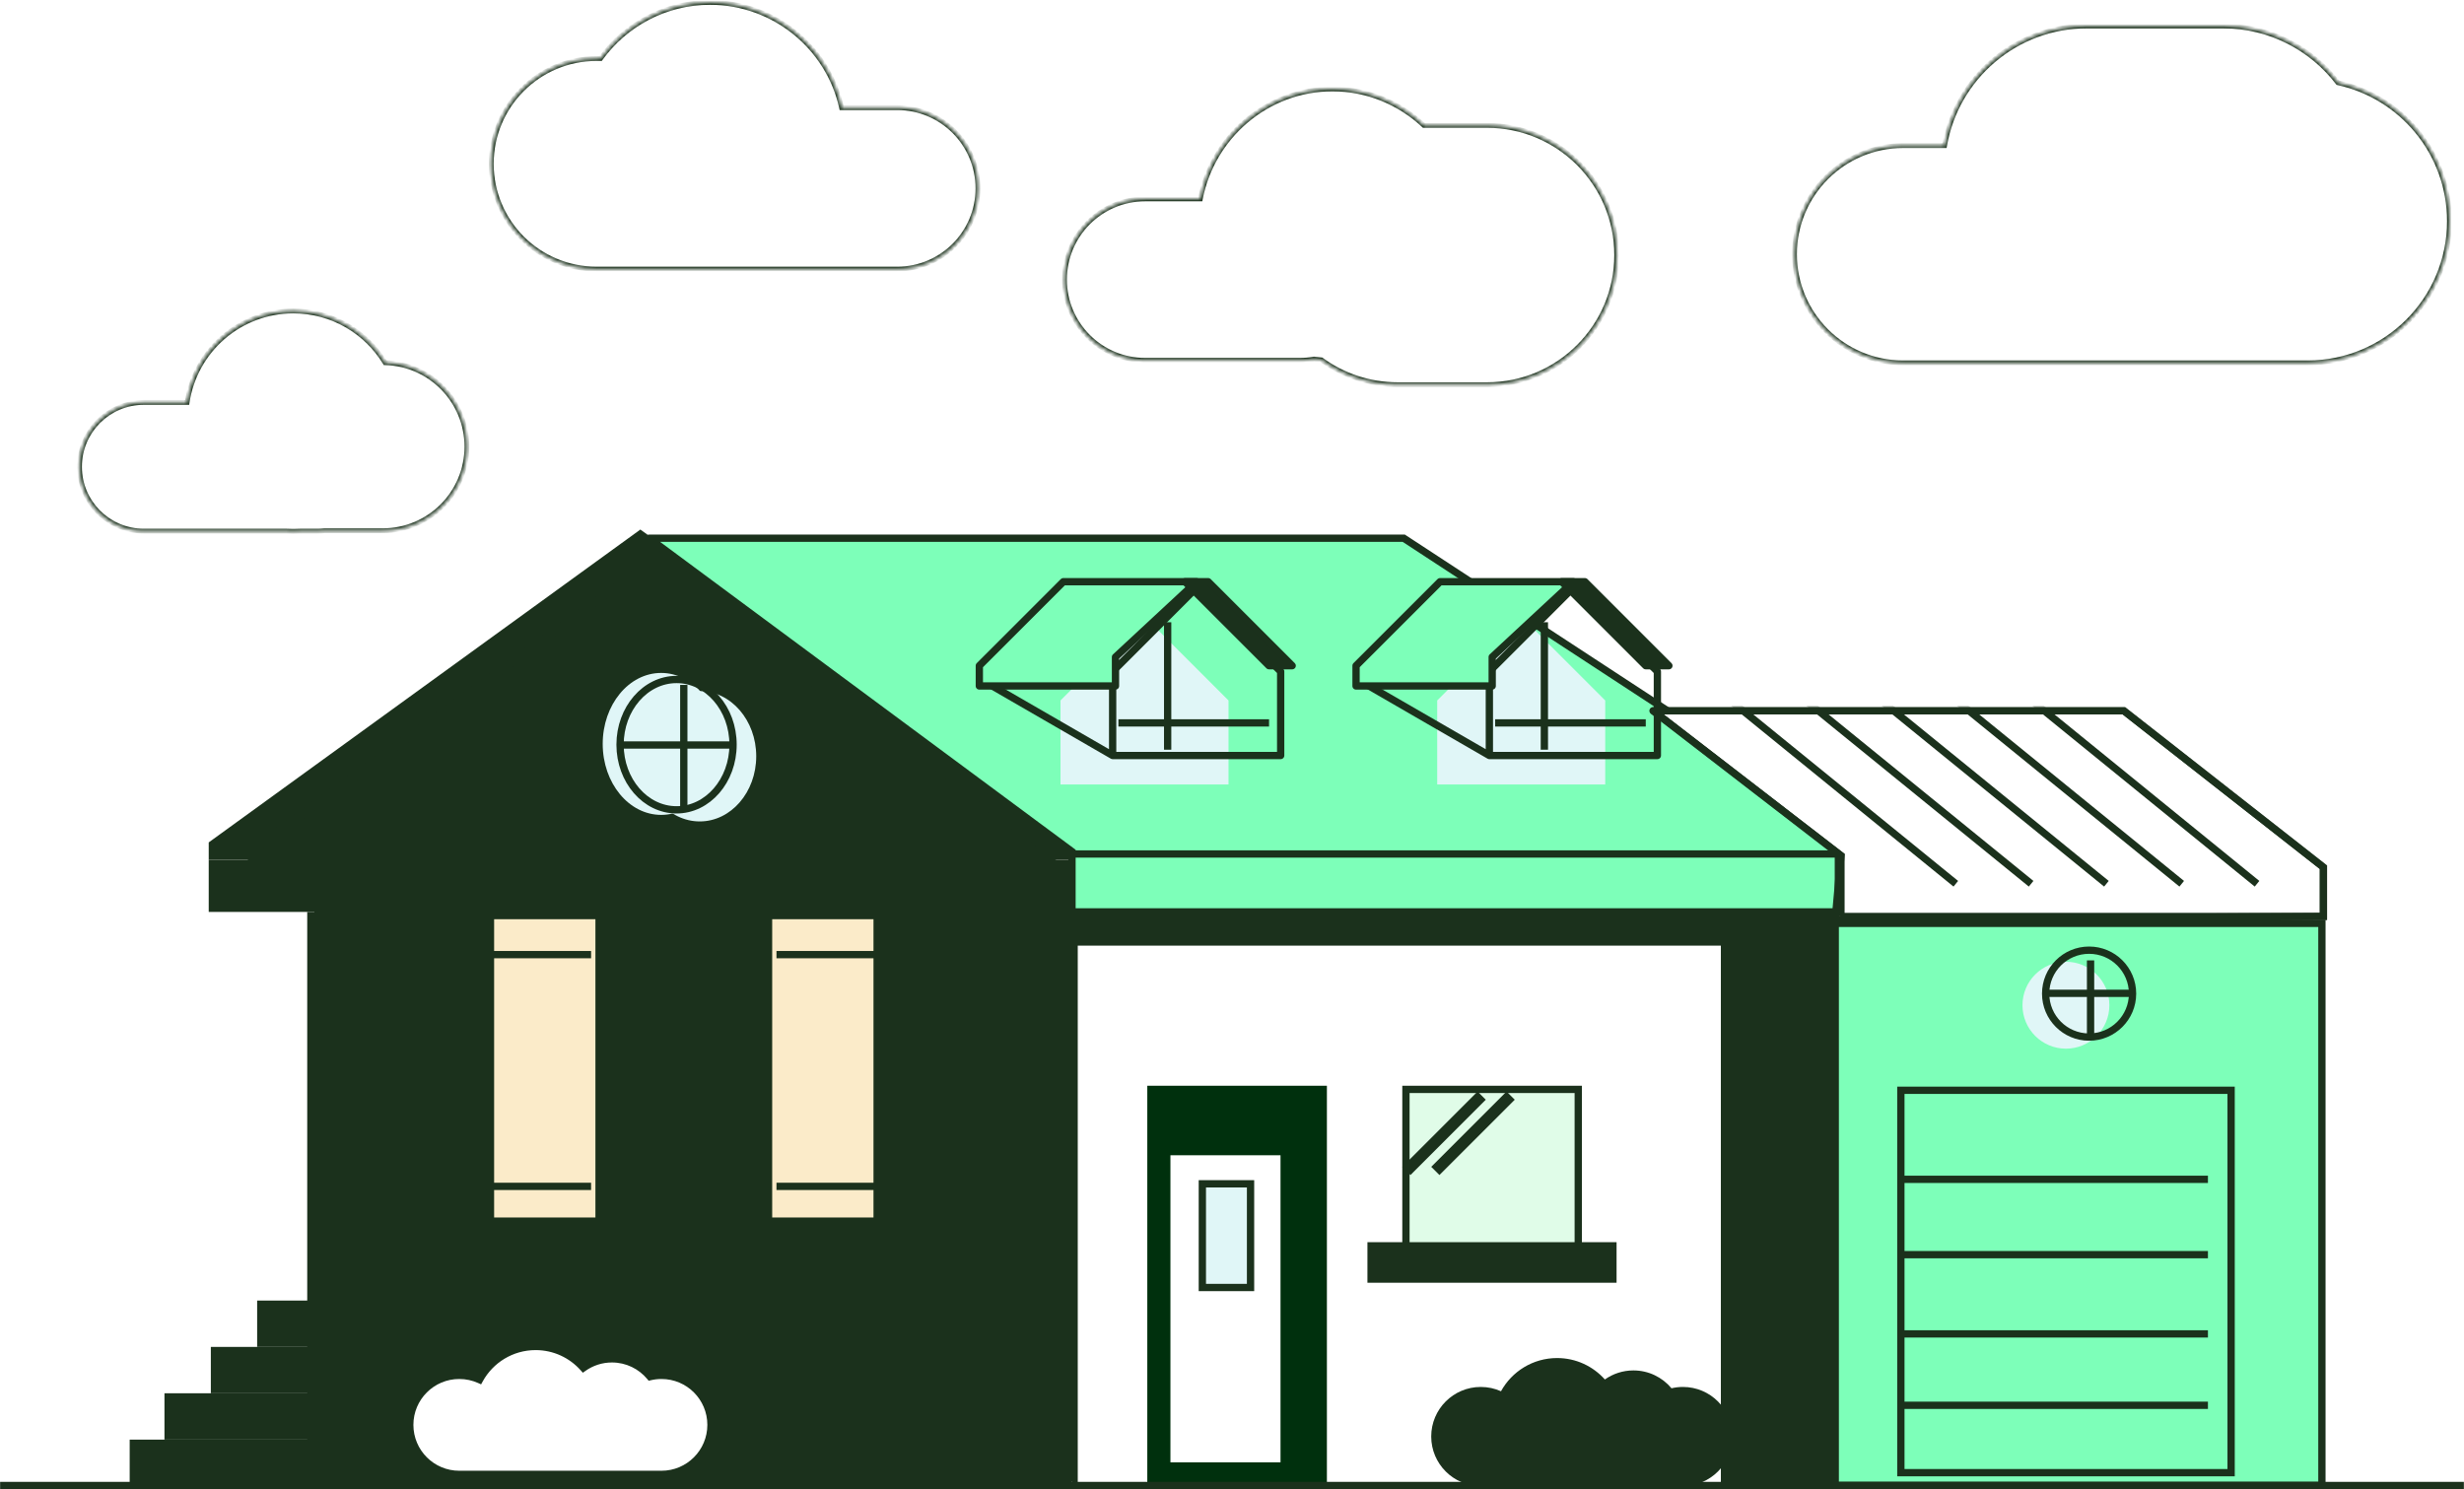 <svg width="627" height="379" viewBox="0 0 627 379" fill="none" xmlns="http://www.w3.org/2000/svg">
<g filter="url(#filter0_d_10633_101358)">
<mask id="path-1-inside-1_10633_101358" fill="white">
<path fill-rule="evenodd" clip-rule="evenodd" d="M40.277 134.553H76.617C77.176 134.587 77.741 134.605 78.309 134.605C78.877 134.605 79.442 134.587 80.001 134.553H84.334C84.958 134.553 85.574 134.518 86.18 134.45H101.097C112.905 134.45 122.478 124.877 122.478 113.068C122.478 101.454 113.217 92.002 101.677 91.695C96.885 83.806 88.213 78.537 78.309 78.537C64.596 78.537 53.243 88.64 51.286 101.808H40.277C31.235 101.808 23.904 109.138 23.904 118.181C23.904 127.223 31.235 134.553 40.277 134.553Z"/>
</mask>
<path fill-rule="evenodd" clip-rule="evenodd" d="M40.277 134.553H76.617C77.176 134.587 77.741 134.605 78.309 134.605C78.877 134.605 79.442 134.587 80.001 134.553H84.334C84.958 134.553 85.574 134.518 86.18 134.45H101.097C112.905 134.45 122.478 124.877 122.478 113.068C122.478 101.454 113.217 92.002 101.677 91.695C96.885 83.806 88.213 78.537 78.309 78.537C64.596 78.537 53.243 88.64 51.286 101.808H40.277C31.235 101.808 23.904 109.138 23.904 118.181C23.904 127.223 31.235 134.553 40.277 134.553Z" fill="white"/>
<path d="M76.617 134.553L76.654 133.942L76.635 133.941H76.617V134.553ZM80.001 134.553V133.941H79.983L79.964 133.942L80.001 134.553ZM86.18 134.45V133.838H86.146L86.112 133.842L86.18 134.45ZM101.677 91.695L101.154 92.012L101.327 92.298L101.66 92.306L101.677 91.695ZM51.286 101.808V102.42H51.814L51.892 101.898L51.286 101.808ZM76.617 133.941H40.277V135.165H76.617V133.941ZM78.309 133.992C77.753 133.992 77.201 133.975 76.654 133.942L76.579 135.164C77.151 135.199 77.728 135.217 78.309 135.217V133.992ZM79.964 133.942C79.417 133.975 78.865 133.992 78.309 133.992V135.217C78.89 135.217 79.467 135.199 80.039 135.164L79.964 133.942ZM84.334 133.941H80.001V135.165H84.334V133.941ZM86.112 133.842C85.529 133.907 84.936 133.941 84.334 133.941V135.165C84.981 135.165 85.62 135.129 86.249 135.059L86.112 133.842ZM101.097 133.838H86.18V135.062H101.097V133.838ZM121.866 113.068C121.866 124.539 112.567 133.838 101.097 133.838V135.062C113.243 135.062 123.091 125.215 123.091 113.068H121.866ZM101.66 92.306C112.87 92.605 121.866 101.786 121.866 113.068H123.091C123.091 101.121 113.564 91.399 101.693 91.082L101.66 92.306ZM78.309 79.149C87.99 79.149 96.469 84.299 101.154 92.012L102.2 91.377C97.302 83.314 88.435 77.925 78.309 77.925V79.149ZM51.892 101.898C53.805 89.025 64.904 79.149 78.309 79.149V77.925C64.288 77.925 52.681 88.254 50.681 101.718L51.892 101.898ZM40.277 102.42H51.286V101.196H40.277V102.42ZM24.517 118.181C24.517 109.476 31.573 102.42 40.277 102.42V101.196C30.896 101.196 23.292 108.8 23.292 118.181H24.517ZM40.277 133.941C31.573 133.941 24.517 126.885 24.517 118.181H23.292C23.292 127.561 30.896 135.165 40.277 135.165V133.941Z" fill="#1B311C" mask="url(#path-1-inside-1_10633_101358)"/>
</g>
<g filter="url(#filter1_d_10633_101358)">
<mask id="path-3-inside-2_10633_101358" fill="white">
<path fill-rule="evenodd" clip-rule="evenodd" d="M184.38 67.872H210.254L231.985 67.872C243.329 67.872 252.525 58.676 252.525 47.332C252.525 35.988 243.329 26.791 231.985 26.791H217.824C214.484 11.48 200.649 0 184.357 0C172.937 0 162.724 5.641 156.487 14.289H155.48C140.683 14.289 128.688 26.284 128.688 41.08C128.688 55.877 140.683 67.872 155.48 67.872H184.334C184.342 67.872 184.35 67.872 184.357 67.872C184.365 67.872 184.373 67.872 184.38 67.872Z"/>
</mask>
<path fill-rule="evenodd" clip-rule="evenodd" d="M184.38 67.872H210.254L231.985 67.872C243.329 67.872 252.525 58.676 252.525 47.332C252.525 35.988 243.329 26.791 231.985 26.791H217.824C214.484 11.48 200.649 0 184.357 0C172.937 0 162.724 5.641 156.487 14.289H155.48C140.683 14.289 128.688 26.284 128.688 41.08C128.688 55.877 140.683 67.872 155.48 67.872H184.334C184.342 67.872 184.35 67.872 184.357 67.872C184.365 67.872 184.373 67.872 184.38 67.872Z" fill="white"/>
<path d="M210.254 67.872V68.484V67.872ZM231.985 67.872V67.26V67.872ZM217.824 26.791V27.404H217.33L217.225 26.922L217.824 26.791ZM156.487 14.289L156.983 14.647L156.8 14.901H156.487V14.289ZM184.38 67.26H210.254V68.484H184.38V67.26ZM210.254 67.26L231.985 67.26L231.985 68.484L210.254 68.484V67.26ZM231.985 67.26C242.991 67.26 251.913 58.338 251.913 47.332H253.138C253.138 59.014 243.667 68.484 231.985 68.484V67.26ZM251.913 47.332C251.913 36.326 242.991 27.404 231.985 27.404V26.179C243.667 26.179 253.138 35.65 253.138 47.332H251.913ZM231.985 27.404H217.824V26.179H231.985V27.404ZM217.225 26.922C213.946 11.889 200.358 0.612 184.357 0.612V-0.612C200.939 -0.612 215.021 11.07 218.422 26.661L217.225 26.922ZM184.357 0.612C173.142 0.612 163.11 6.152 156.983 14.647L155.99 13.931C162.337 5.13 172.732 -0.612 184.357 -0.612V0.612ZM156.487 14.901H155.48V13.677H156.487V14.901ZM155.48 14.901C141.021 14.901 129.3 26.622 129.3 41.08H128.076C128.076 25.946 140.345 13.677 155.48 13.677V14.901ZM129.3 41.08C129.3 55.539 141.021 67.26 155.48 67.26V68.484C140.345 68.484 128.076 56.215 128.076 41.08H129.3ZM155.48 67.26H184.334V68.484H155.48V67.26ZM184.334 67.26C184.338 67.26 184.342 67.26 184.346 67.26C184.35 67.26 184.354 67.26 184.357 67.26V68.484C184.353 68.484 184.349 68.484 184.345 68.484C184.342 68.484 184.338 68.484 184.334 68.484V67.26ZM184.357 67.26C184.361 67.26 184.365 67.26 184.368 67.26C184.372 67.26 184.376 67.26 184.38 67.26V68.484C184.377 68.484 184.373 68.484 184.369 68.484C184.365 68.484 184.361 68.484 184.357 68.484V67.26Z" fill="#1B311C" mask="url(#path-3-inside-2_10633_101358)"/>
</g>
<g filter="url(#filter2_d_10633_101358)">
<mask id="path-5-inside-3_10633_101358" fill="white">
<path fill-rule="evenodd" clip-rule="evenodd" d="M334.388 91.092C335.634 91.092 336.854 90.981 338.039 90.768C338.664 90.855 339.294 90.925 339.929 90.978C345.376 94.948 352.086 97.291 359.343 97.291H382.07C400.291 97.291 415.061 82.521 415.061 64.3C415.061 46.08 400.291 31.309 382.07 31.309H366.01C359.901 25.566 351.716 22.029 342.722 22.029C326.051 22.029 312.163 34.177 309.112 50.011H295.094C283.75 50.011 274.554 59.208 274.554 70.552C274.554 81.896 283.75 91.092 295.094 91.092H334.388Z"/>
</mask>
<path fill-rule="evenodd" clip-rule="evenodd" d="M334.388 91.092C335.634 91.092 336.854 90.981 338.039 90.768C338.664 90.855 339.294 90.925 339.929 90.978C345.376 94.948 352.086 97.291 359.343 97.291H382.07C400.291 97.291 415.061 82.521 415.061 64.3C415.061 46.08 400.291 31.309 382.07 31.309H366.01C359.901 25.566 351.716 22.029 342.722 22.029C326.051 22.029 312.163 34.177 309.112 50.011H295.094C283.75 50.011 274.554 59.208 274.554 70.552C274.554 81.896 283.75 91.092 295.094 91.092H334.388Z" fill="white"/>
<path d="M338.039 90.768L338.124 90.162L338.027 90.148L337.931 90.166L338.039 90.768ZM339.929 90.978L340.29 90.483L340.151 90.381L339.979 90.367L339.929 90.978ZM366.01 31.309L365.591 31.755L365.768 31.921H366.01V31.309ZM309.112 50.011V50.624H309.617L309.713 50.127L309.112 50.011ZM337.931 90.166C336.782 90.372 335.598 90.48 334.388 90.48V91.704C335.671 91.704 336.927 91.59 338.147 91.371L337.931 90.166ZM339.979 90.367C339.356 90.316 338.737 90.247 338.124 90.162L337.955 91.375C338.591 91.463 339.232 91.534 339.879 91.588L339.979 90.367ZM359.343 96.679C352.22 96.679 345.636 94.38 340.29 90.483L339.568 91.472C345.117 95.517 351.952 97.904 359.343 97.904V96.679ZM382.07 96.679H359.343V97.904H382.07V96.679ZM414.449 64.3C414.449 82.183 399.952 96.679 382.07 96.679V97.904C400.629 97.904 415.674 82.859 415.674 64.3H414.449ZM382.07 31.921C399.952 31.921 414.449 46.418 414.449 64.3H415.674C415.674 45.742 400.629 30.697 382.07 30.697V31.921ZM366.01 31.921H382.07V30.697H366.01V31.921ZM342.722 22.642C351.552 22.642 359.589 26.113 365.591 31.755L366.43 30.863C360.213 25.018 351.88 21.417 342.722 21.417V22.642ZM309.713 50.127C312.711 34.569 326.356 22.642 342.722 22.642V21.417C325.746 21.417 311.615 33.785 308.511 49.896L309.713 50.127ZM295.094 50.624H309.112V49.399H295.094V50.624ZM275.166 70.552C275.166 59.546 284.088 50.624 295.094 50.624V49.399C283.412 49.399 273.941 58.87 273.941 70.552H275.166ZM295.094 90.48C284.088 90.48 275.166 81.558 275.166 70.552H273.941C273.941 82.234 283.412 91.704 295.094 91.704V90.48ZM334.388 90.48H295.094V91.704H334.388V90.48Z" fill="#1B311C" mask="url(#path-5-inside-3_10633_101358)"/>
</g>
<g filter="url(#filter3_d_10633_101358)">
<mask id="path-7-inside-4_10633_101358" fill="white">
<path fill-rule="evenodd" clip-rule="evenodd" d="M487.951 91.733H534.615L534.701 91.733H565.971C566.004 91.733 566.038 91.733 566.071 91.733H590.91C610.823 91.733 626.966 75.59 626.966 55.677C626.966 38.403 614.818 23.966 598.6 20.443C591.887 11.663 581.304 6 569.399 6H534.701C516.557 6 501.485 19.155 498.502 36.447H487.951C472.685 36.447 460.309 48.823 460.309 64.09C460.309 79.357 472.685 91.733 487.951 91.733Z"/>
</mask>
<path fill-rule="evenodd" clip-rule="evenodd" d="M487.951 91.733H534.615L534.701 91.733H565.971C566.004 91.733 566.038 91.733 566.071 91.733H590.91C610.823 91.733 626.966 75.59 626.966 55.677C626.966 38.403 614.818 23.966 598.6 20.443C591.887 11.663 581.304 6 569.399 6H534.701C516.557 6 501.485 19.155 498.502 36.447H487.951C472.685 36.447 460.309 48.823 460.309 64.09C460.309 79.357 472.685 91.733 487.951 91.733Z" fill="white"/>
<path d="M534.615 91.733L534.615 91.121H534.615V91.733ZM534.701 91.733L534.7 92.345H534.701V91.733ZM565.971 91.733L565.972 91.121H565.971V91.733ZM598.6 20.443L598.113 20.815L598.25 20.994L598.47 21.041L598.6 20.443ZM498.502 36.447V37.059H499.018L499.106 36.551L498.502 36.447ZM534.615 91.121H487.951V92.345H534.615V91.121ZM534.702 91.121L534.615 91.121L534.614 92.345L534.7 92.345L534.702 91.121ZM565.971 91.121H534.701V92.345H565.971V91.121ZM566.071 91.121C566.038 91.121 566.005 91.121 565.972 91.121L565.969 92.345C566.003 92.345 566.037 92.345 566.071 92.345V91.121ZM590.91 91.121H566.071V92.345H590.91V91.121ZM626.353 55.677C626.353 75.252 610.485 91.121 590.91 91.121V92.345C611.161 92.345 627.578 75.928 627.578 55.677H626.353ZM598.47 21.041C614.413 24.505 626.353 38.697 626.353 55.677H627.578C627.578 38.109 615.224 23.428 598.73 19.845L598.47 21.041ZM569.399 6.612C581.106 6.612 591.511 12.18 598.113 20.815L599.086 20.071C592.262 11.146 581.503 5.388 569.399 5.388V6.612ZM534.701 6.612H569.399V5.388H534.701V6.612ZM499.106 36.551C502.038 19.547 516.86 6.612 534.701 6.612V5.388C516.254 5.388 500.931 18.762 497.899 36.343L499.106 36.551ZM487.951 37.059H498.502V35.835H487.951V37.059ZM460.921 64.09C460.921 49.161 473.023 37.059 487.951 37.059V35.835C472.347 35.835 459.696 48.485 459.696 64.09H460.921ZM487.951 91.121C473.023 91.121 460.921 79.019 460.921 64.09H459.696C459.696 79.695 472.347 92.345 487.951 92.345V91.121Z" fill="#1B311C" mask="url(#path-7-inside-4_10633_101358)"/>
</g>
<rect x="65.434" y="331" width="45.704" height="11.796" fill="#1B311C"/>
<rect x="53.651" y="342.797" width="45.704" height="11.796" fill="#1B311C"/>
<rect x="41.849" y="354.594" width="45.704" height="11.796" fill="#1B311C"/>
<rect x="33" y="366.391" width="45.704" height="11.796" fill="#1B311C"/>
<path d="M78.178 232.09H272.788V378.069H78.178V232.09Z" fill="#1B311C"/>
<rect width="219.674" height="13.271" transform="matrix(1 0 0 -1 53.114 232.09)" fill="#1B311C"/>
<path d="M53.114 218.82H272.788V214.397L162.951 134.772L53.114 214.397V218.82Z" fill="#1B311C"/>
<path d="M78.757 211.447H250.044H259.494L163.219 143.619L69.307 211.447H78.757Z" fill="#1B311C"/>
<path fill-rule="evenodd" clip-rule="evenodd" d="M262.165 221.773H69.633H59.011L164.571 145.098L272.788 221.773H262.165ZM274.611 231H80V376.979H274.611V231Z" fill="#1B311C"/>
<rect x="272.771" y="232.09" width="194.611" height="145.979" fill="#1B311C"/>
<path d="M467 235H590.843V378.03H467V235Z" fill="#7DFFB9" stroke="#1B311C" stroke-width="1.855"/>
<rect x="272.771" y="232.09" width="148.907" height="25.067" fill="#1B311C"/>
<rect x="274.249" y="240.668" width="163.65" height="137.132" fill="white"/>
<rect x="291.945" y="276.328" width="45.704" height="101.743" fill="#00300D"/>
<rect x="297.834" y="294.021" width="28.012" height="78.15" fill="white"/>
<rect x="357.76" y="277.256" width="43.849" height="40.907" fill="#E0FCE8" stroke="#1B311C" stroke-width="1.855"/>
<line x1="377.038" y1="278.843" x2="357.87" y2="298.011" stroke="#1B311C" stroke-width="2.949"/>
<line x1="384.41" y1="278.843" x2="365.242" y2="298.011" stroke="#1B311C" stroke-width="2.949"/>
<rect x="347.963" y="316.141" width="63.396" height="10.322" fill="#1B311C"/>
<rect x="305.954" y="301.285" width="12.265" height="26.39" fill="#E0F6F7" stroke="#1B311C" stroke-width="1.855"/>
<g filter="url(#filter4_d_10633_101358)">
<path fill-rule="evenodd" clip-rule="evenodd" d="M174.224 375.242C181.181 375.238 186.819 369.596 186.819 362.638C186.819 355.676 181.177 350.033 174.217 350.033C173.215 350.033 172.241 350.15 171.306 350.371C168.994 347.596 165.513 345.829 161.619 345.829C158.913 345.829 156.407 346.682 154.353 348.134C151.372 344.787 147.03 342.68 142.196 342.68C136.043 342.68 130.688 346.094 127.92 351.131C126.347 350.426 124.604 350.033 122.768 350.033C115.808 350.033 110.166 355.676 110.166 362.638C110.166 369.597 115.806 375.239 122.764 375.242V375.242H174.224V375.242Z" fill="white"/>
<path d="M174.224 375.242L174.224 374.314L173.297 374.315V375.242H174.224ZM171.306 350.371L170.593 350.965L170.961 351.406L171.52 351.274L171.306 350.371ZM154.353 348.134L153.661 348.751L154.212 349.369L154.889 348.891L154.353 348.134ZM127.92 351.131L127.54 351.977L128.321 352.327L128.733 351.578L127.92 351.131ZM122.764 375.242H123.692V374.315L122.765 374.314L122.764 375.242ZM122.764 375.242H121.837V376.169H122.764V375.242ZM174.224 375.242V376.169H175.152V375.242H174.224ZM174.225 376.169C181.694 376.165 187.747 370.108 187.747 362.638H185.892C185.892 369.084 180.668 374.311 174.224 374.314L174.225 376.169ZM187.747 362.638C187.747 355.164 181.689 349.106 174.217 349.106V350.961C180.665 350.961 185.892 356.189 185.892 362.638H187.747ZM174.217 349.106C173.143 349.106 172.097 349.231 171.093 349.469L171.52 351.274C172.385 351.069 173.287 350.961 174.217 350.961V349.106ZM172.019 349.778C169.538 346.8 165.8 344.902 161.619 344.902V346.757C165.226 346.757 168.45 348.392 170.593 350.965L172.019 349.778ZM161.619 344.902C158.715 344.902 156.023 345.818 153.818 347.376L154.889 348.891C156.791 347.547 159.111 346.757 161.619 346.757V344.902ZM155.046 347.517C151.896 343.981 147.306 341.752 142.196 341.752V343.607C146.754 343.607 150.848 345.593 153.661 348.751L155.046 347.517ZM142.196 341.752C135.691 341.752 130.031 345.363 127.107 350.684L128.733 351.578C131.344 346.825 136.395 343.607 142.196 343.607V341.752ZM128.3 350.285C126.61 349.527 124.737 349.106 122.768 349.106V350.961C124.47 350.961 126.085 351.324 127.54 351.977L128.3 350.285ZM122.768 349.106C115.296 349.106 109.239 355.164 109.239 362.638H111.094C111.094 356.189 116.321 350.961 122.768 350.961V349.106ZM109.239 362.638C109.239 370.109 115.293 376.167 122.764 376.169L122.765 374.314C116.319 374.312 111.094 369.085 111.094 362.638H109.239ZM123.692 375.242V375.242H121.837V375.242H123.692ZM174.224 374.314H122.764V376.169H174.224V374.314ZM173.297 375.242V375.242H175.152V375.242H173.297Z" fill="#1B311C"/>
</g>
<path fill-rule="evenodd" clip-rule="evenodd" d="M428.252 378.193C435.209 378.189 440.848 372.548 440.848 365.589C440.848 358.628 435.205 352.985 428.245 352.985C427.243 352.985 426.269 353.102 425.335 353.323C423.023 350.547 419.541 348.781 415.647 348.781C412.941 348.781 410.435 349.633 408.382 351.085C405.4 347.738 401.058 345.631 396.224 345.631C390.071 345.631 384.716 349.045 381.948 354.082C380.376 353.377 378.632 352.985 376.797 352.985C369.837 352.985 364.194 358.628 364.194 365.589C364.194 372.549 369.834 378.191 376.793 378.193V378.193H428.252V378.193Z" fill="#1B311C"/>
<path d="M0.03 378.068H626.971" stroke="#1B311C" stroke-width="1.855"/>
<path d="M467.799 232.089L467.799 209.355L357.208 136.982L165.16 136.982L272.785 216.727L272.785 232.089L467.799 232.089Z" fill="#7DFFB9"/>
<path d="M467.799 209.355L468.726 209.355L468.726 208.853L468.307 208.579L467.799 209.355ZM467.799 232.089L467.799 233.017L468.726 233.017L468.726 232.089L467.799 232.089ZM272.785 232.089L271.858 232.089L271.858 233.017L272.785 233.017L272.785 232.089ZM272.785 216.727L273.713 216.727L273.713 216.26L273.337 215.982L272.785 216.727ZM165.16 136.982L165.16 136.055C164.76 136.055 164.405 136.311 164.279 136.692C164.154 137.072 164.287 137.489 164.608 137.728L165.16 136.982ZM357.208 136.982L357.715 136.206L357.484 136.055L357.208 136.055L357.208 136.982ZM466.871 209.355L466.871 232.089L468.726 232.089L468.726 209.355L466.871 209.355ZM467.799 231.161L272.785 231.162L272.785 233.017L467.799 233.017L467.799 231.161ZM273.713 232.089L273.713 216.727L271.858 216.727L271.858 232.089L273.713 232.089ZM273.337 215.982L165.712 136.237L164.608 137.728L272.233 217.473L273.337 215.982ZM356.7 137.758L467.291 210.131L468.307 208.579L357.715 136.206L356.7 137.758ZM165.16 137.91L357.208 137.91L357.208 136.055L165.16 136.055L165.16 137.91Z" fill="#1B311C"/>
<rect x="-0.927" y="0.927" width="27.631" height="77.77" transform="matrix(-1 0 0 1 151.513 232.09)" fill="#FBEBC9" stroke="#1B311C" stroke-width="1.855"/>
<path d="M121.667 232.09L121.667 311.715" stroke="#1B311C" stroke-width="1.855"/>
<line x1="123.874" y1="242.959" x2="150.412" y2="242.959" stroke="#1B311C" stroke-width="1.855"/>
<line x1="123.874" y1="301.94" x2="150.412" y2="301.94" stroke="#1B311C" stroke-width="1.855"/>
<rect x="-0.927" y="0.927" width="27.631" height="77.77" transform="matrix(-1 0 0 1 222.272 232.09)" fill="#FBEBC9" stroke="#1B311C" stroke-width="1.855"/>
<path d="M195.376 232.09L195.376 311.715" stroke="#1B311C" stroke-width="1.855"/>
<line x1="197.585" y1="242.959" x2="224.123" y2="242.959" stroke="#1B311C" stroke-width="1.855"/>
<line x1="197.585" y1="301.94" x2="224.123" y2="301.94" stroke="#1B311C" stroke-width="1.855"/>
<path d="M193.897 232.09L193.897 311.715" stroke="#1B311C" stroke-width="1.855"/>
<g filter="url(#filter5_i_10633_101358)">
<path d="M304.506 149.52L283.128 170.9V181.591V192.281H325.884V170.9L304.506 149.52Z" fill="#E0F6F7"/>
</g>
<path d="M283.128 192.281H325.884V170.9L304.506 149.52L283.128 170.9V181.591V192.281ZM283.128 192.281L249.956 173.112" stroke="#1B311C" stroke-width="1.855" stroke-linejoin="round"/>
<path d="M297.126 158.367L297.126 190.807" stroke="#1B311C" stroke-width="1.855"/>
<line x1="284.596" y1="183.983" x2="322.928" y2="183.983" stroke="#1B311C" stroke-width="1.855"/>
<path d="M270.584 148.045L249.206 169.426V174.587H283.853V167.214L304.493 148.045H270.584Z" fill="#7DFFB9" stroke="#1B311C" stroke-width="1.855" stroke-linejoin="round"/>
<path d="M322.918 169.426L301.54 148.045H307.437L328.815 169.426H322.918Z" fill="#1B311C" stroke="#1B311C" stroke-width="1.855" stroke-linejoin="round"/>
<rect x="483.703" y="277.484" width="84.036" height="97.319" stroke="#1B311C" stroke-width="1.855"/>
<g filter="url(#filter6_i_10633_101358)">
<ellipse cx="531.602" cy="252.883" rx="11.057" ry="11.059" fill="#E0F6F7"/>
</g>
<ellipse cx="531.602" cy="252.883" rx="11.057" ry="11.059" stroke="#1B311C" stroke-width="1.855" stroke-linejoin="round"/>
<line x1="531.973" y1="244.424" x2="531.973" y2="264.214" stroke="#1B311C" stroke-width="1.855"/>
<line x1="520.545" y1="252.807" x2="542.66" y2="252.807" stroke="#1B311C" stroke-width="1.855"/>
<line x1="483.703" y1="300.147" x2="561.842" y2="300.147" stroke="#1B311C" stroke-width="1.855"/>
<line x1="483.703" y1="319.317" x2="561.842" y2="319.317" stroke="#1B311C" stroke-width="1.855"/>
<line x1="483.703" y1="339.485" x2="561.842" y2="339.485" stroke="#1B311C" stroke-width="1.855"/>
<line x1="483.703" y1="357.655" x2="561.842" y2="357.655" stroke="#1B311C" stroke-width="1.855"/>
<mask id="mask0_10633_101358" style="mask-type:alpha" maskUnits="userSpaceOnUse" x="419" y="179" width="174" height="56">
<path d="M591.23 233.244L591.231 220.711L540.452 180.898L420.646 180.898L468.458 217.762L468.458 233.244L591.23 233.244Z" fill="#1B311C"/>
<path d="M591.231 220.711L592.158 220.711L592.159 220.26L591.803 219.981L591.231 220.711ZM591.23 233.244L591.23 234.171L592.158 234.171L592.158 233.244L591.23 233.244ZM468.458 233.244L467.531 233.244L467.531 234.171L468.458 234.171L468.458 233.244ZM468.458 217.762L469.386 217.763L469.386 217.306L469.025 217.028L468.458 217.762ZM420.646 180.898L420.646 179.971C420.249 179.971 419.897 180.224 419.769 180.599C419.641 180.975 419.766 181.391 420.08 181.633L420.646 180.898ZM540.452 180.898L541.024 180.168L540.772 179.971L540.452 179.971L540.452 180.898ZM590.304 220.711L590.303 233.244L592.158 233.244L592.158 220.711L590.304 220.711ZM591.23 232.316L468.458 232.316L468.458 234.171L591.23 234.171L591.23 232.316ZM469.386 233.244L469.386 217.763L467.531 217.762L467.531 233.244L469.386 233.244ZM469.025 217.028L421.213 180.164L420.08 181.633L467.892 218.497L469.025 217.028ZM539.88 181.628L590.659 221.441L591.803 219.981L541.024 180.168L539.88 181.628ZM420.646 181.826L540.452 181.826L540.452 179.971L420.646 179.971L420.646 181.826Z" fill="#1B311C"/>
</mask>
<g mask="url(#mask0_10633_101358)">
<path d="M591.23 233.244L591.231 220.711L540.452 180.898L420.646 180.898L468.458 217.762L468.458 233.244L591.23 233.244Z" fill="white"/>
<path d="M591.231 220.711L592.158 220.711L592.159 220.26L591.803 219.981L591.231 220.711ZM591.23 233.244L591.23 234.171L592.158 234.171L592.158 233.244L591.23 233.244ZM468.458 233.244L467.531 233.244L467.531 234.171L468.458 234.171L468.458 233.244ZM468.458 217.762L469.386 217.763L469.386 217.306L469.025 217.028L468.458 217.762ZM420.646 180.898L420.646 179.971C420.249 179.971 419.897 180.224 419.769 180.599C419.641 180.975 419.766 181.391 420.08 181.633L420.646 180.898ZM540.452 180.898L541.024 180.168L540.772 179.971L540.452 179.971L540.452 180.898ZM590.304 220.711L590.303 233.244L592.158 233.244L592.158 220.711L590.304 220.711ZM591.23 232.316L468.458 232.316L468.458 234.171L591.23 234.171L591.23 232.316ZM469.386 233.244L469.386 217.763L467.531 217.762L467.531 233.244L469.386 233.244ZM469.025 217.028L421.213 180.164L420.08 181.633L467.892 218.497L469.025 217.028ZM539.88 181.628L590.659 221.441L591.803 219.981L541.024 180.168L539.88 181.628ZM420.646 181.826L540.452 181.826L540.452 179.971L420.646 179.971L420.646 181.826Z" fill="#1B311C"/>
<line y1="-0.927" x2="91.187" y2="-0.927" transform="matrix(0.776 0.631 -0.631 0.776 426.337 168.098)" stroke="#1B311C" stroke-width="1.855"/>
<line y1="-0.927" x2="91.187" y2="-0.927" transform="matrix(0.776 0.631 -0.631 0.776 445.499 168.098)" stroke="#1B311C" stroke-width="1.855"/>
<line y1="-0.927" x2="91.187" y2="-0.927" transform="matrix(0.776 0.631 -0.631 0.776 464.662 168.098)" stroke="#1B311C" stroke-width="1.855"/>
<line y1="-0.927" x2="91.187" y2="-0.927" transform="matrix(0.776 0.631 -0.631 0.776 483.824 168.098)" stroke="#1B311C" stroke-width="1.855"/>
<line y1="-0.927" x2="91.187" y2="-0.927" transform="matrix(0.776 0.631 -0.631 0.776 502.987 168.098)" stroke="#1B311C" stroke-width="1.855"/>
</g>
<path d="M591.231 220.713L592.158 220.713L592.159 220.262L591.803 219.983L591.231 220.713ZM591.23 233.246L591.236 234.173L592.158 234.168L592.158 233.246L591.23 233.246ZM467 234L466.076 233.917L465.985 234.934L467.006 234.928L467 234ZM468.458 217.764L469.382 217.847L469.428 217.341L469.025 217.03L468.458 217.764ZM420.646 180.9L420.646 179.973C420.249 179.973 419.897 180.225 419.769 180.601C419.641 180.977 419.766 181.393 420.08 181.635L420.646 180.9ZM540.452 180.9L541.024 180.17L540.772 179.973L540.452 179.973L540.452 180.9ZM590.304 220.713L590.303 233.246L592.158 233.246L592.158 220.713L590.304 220.713ZM591.225 232.318L466.994 233.072L467.006 234.928L591.236 234.173L591.225 232.318ZM467.924 234.083L469.382 217.847L467.535 217.681L466.076 233.917L467.924 234.083ZM469.025 217.03L421.213 180.166L420.08 181.635L467.892 218.499L469.025 217.03ZM539.88 181.63L590.659 221.443L591.803 219.983L541.024 180.17L539.88 181.63ZM420.646 181.828L540.452 181.828L540.452 179.973L420.646 179.973L420.646 181.828Z" fill="#1B311C"/>
<path d="M272.771 217.344H467.381" stroke="#1B311C" stroke-width="1.855"/>
<ellipse cx="168.241" cy="189.329" rx="14.873" ry="18.063" fill="#E0F6F7"/>
<g filter="url(#filter7_i_10633_101358)">
<ellipse cx="172.16" cy="189.52" rx="14.375" ry="16.588" fill="#E0F6F7"/>
</g>
<ellipse cx="172.16" cy="189.52" rx="14.375" ry="16.588" stroke="#1B311C" stroke-width="1.855" stroke-linejoin="round"/>
<path d="M174.001 174.314L174.001 205.28" stroke="#1B311C" stroke-width="1.855"/>
<line x1="157.785" y1="189.608" x2="187.272" y2="189.608" stroke="#1B311C" stroke-width="1.855"/>
<g filter="url(#filter8_i_10633_101358)">
<path d="M400.366 149.52L378.989 170.9V181.591V192.281H421.744V170.9L400.366 149.52Z" fill="#E0F6F7"/>
</g>
<path d="M378.989 192.281H421.744V170.9L400.366 149.52L378.989 170.9V181.591V192.281ZM378.989 192.281L345.816 173.112" stroke="#1B311C" stroke-width="1.855" stroke-linejoin="round"/>
<path d="M392.986 158.365L392.986 190.805" stroke="#1B311C" stroke-width="1.855"/>
<line x1="380.456" y1="183.983" x2="418.788" y2="183.983" stroke="#1B311C" stroke-width="1.855"/>
<path d="M366.444 148.045L345.066 169.426V174.587H379.713V167.214L400.354 148.045H366.444Z" fill="#7DFFB9" stroke="#1B311C" stroke-width="1.855" stroke-linejoin="round"/>
<path d="M418.778 169.426L397.4 148.045H403.298L424.675 169.426H418.778Z" fill="#1B311C" stroke="#1B311C" stroke-width="1.855" stroke-linejoin="round"/>
<defs>
<filter id="filter0_d_10633_101358" x="20.231" y="78.537" width="102.248" height="56.681" filterUnits="userSpaceOnUse" color-interpolation-filters="sRGB">
<feFlood flood-opacity="0" result="BackgroundImageFix"/>
<feColorMatrix in="SourceAlpha" type="matrix" values="0 0 0 0 0 0 0 0 0 0 0 0 0 0 0 0 0 0 127 0" result="hardAlpha"/>
<feOffset dx="-3.673" dy="0.612"/>
<feComposite in2="hardAlpha" operator="out"/>
<feColorMatrix type="matrix" values="0 0 0 0 0.106 0 0 0 0 0.192 0 0 0 0 0.11 0 0 0 1 0"/>
<feBlend mode="normal" in2="BackgroundImageFix" result="effect1_dropShadow_10633_101358"/>
<feBlend mode="normal" in="SourceGraphic" in2="effect1_dropShadow_10633_101358" result="shape"/>
</filter>
<filter id="filter1_d_10633_101358" x="125.015" y="0" width="127.51" height="68.483" filterUnits="userSpaceOnUse" color-interpolation-filters="sRGB">
<feFlood flood-opacity="0" result="BackgroundImageFix"/>
<feColorMatrix in="SourceAlpha" type="matrix" values="0 0 0 0 0 0 0 0 0 0 0 0 0 0 0 0 0 0 127 0" result="hardAlpha"/>
<feOffset dx="-3.673" dy="0.612"/>
<feComposite in2="hardAlpha" operator="out"/>
<feColorMatrix type="matrix" values="0 0 0 0 0.106 0 0 0 0 0.192 0 0 0 0 0.11 0 0 0 1 0"/>
<feBlend mode="normal" in2="BackgroundImageFix" result="effect1_dropShadow_10633_101358"/>
<feBlend mode="normal" in="SourceGraphic" in2="effect1_dropShadow_10633_101358" result="shape"/>
</filter>
<filter id="filter2_d_10633_101358" x="270.88" y="22.029" width="144.181" height="75.874" filterUnits="userSpaceOnUse" color-interpolation-filters="sRGB">
<feFlood flood-opacity="0" result="BackgroundImageFix"/>
<feColorMatrix in="SourceAlpha" type="matrix" values="0 0 0 0 0 0 0 0 0 0 0 0 0 0 0 0 0 0 127 0" result="hardAlpha"/>
<feOffset dx="-3.673" dy="0.612"/>
<feComposite in2="hardAlpha" operator="out"/>
<feColorMatrix type="matrix" values="0 0 0 0 0.106 0 0 0 0 0.192 0 0 0 0 0.11 0 0 0 1 0"/>
<feBlend mode="normal" in2="BackgroundImageFix" result="effect1_dropShadow_10633_101358"/>
<feBlend mode="normal" in="SourceGraphic" in2="effect1_dropShadow_10633_101358" result="shape"/>
</filter>
<filter id="filter3_d_10633_101358" x="456.635" y="6" width="170.331" height="86.345" filterUnits="userSpaceOnUse" color-interpolation-filters="sRGB">
<feFlood flood-opacity="0" result="BackgroundImageFix"/>
<feColorMatrix in="SourceAlpha" type="matrix" values="0 0 0 0 0 0 0 0 0 0 0 0 0 0 0 0 0 0 127 0" result="hardAlpha"/>
<feOffset dx="-3.673" dy="0.612"/>
<feComposite in2="hardAlpha" operator="out"/>
<feColorMatrix type="matrix" values="0 0 0 0 0.106 0 0 0 0 0.192 0 0 0 0 0.11 0 0 0 1 0"/>
<feBlend mode="normal" in2="BackgroundImageFix" result="effect1_dropShadow_10633_101358"/>
<feBlend mode="normal" in="SourceGraphic" in2="effect1_dropShadow_10633_101358" result="shape"/>
</filter>
<filter id="filter4_d_10633_101358" x="103.341" y="341.752" width="84.406" height="34.418" filterUnits="userSpaceOnUse" color-interpolation-filters="sRGB">
<feFlood flood-opacity="0" result="BackgroundImageFix"/>
<feColorMatrix in="SourceAlpha" type="matrix" values="0 0 0 0 0 0 0 0 0 0 0 0 0 0 0 0 0 0 127 0" result="hardAlpha"/>
<feOffset dx="-5.898"/>
<feComposite in2="hardAlpha" operator="out"/>
<feColorMatrix type="matrix" values="0 0 0 0 0.106 0 0 0 0 0.192 0 0 0 0 0.11 0 0 0 1 0"/>
<feBlend mode="normal" in2="BackgroundImageFix" result="effect1_dropShadow_10633_101358"/>
<feBlend mode="normal" in="SourceGraphic" in2="effect1_dropShadow_10633_101358" result="shape"/>
</filter>
<filter id="filter5_i_10633_101358" x="249.492" y="148.592" width="77.319" height="44.617" filterUnits="userSpaceOnUse" color-interpolation-filters="sRGB">
<feFlood flood-opacity="0" result="BackgroundImageFix"/>
<feBlend mode="normal" in="SourceGraphic" in2="BackgroundImageFix" result="shape"/>
<feColorMatrix in="SourceAlpha" type="matrix" values="0 0 0 0 0 0 0 0 0 0 0 0 0 0 0 0 0 0 127 0" result="hardAlpha"/>
<feOffset dx="-13.27" dy="7.372"/>
<feComposite in2="hardAlpha" operator="arithmetic" k2="-1" k3="1"/>
<feColorMatrix type="matrix" values="0 0 0 0 0.106 0 0 0 0 0.192 0 0 0 0 0.11 0 0 0 1 0"/>
<feBlend mode="normal" in2="shape" result="effect1_innerShadow_10633_101358"/>
</filter>
<filter id="filter6_i_10633_101358" x="519.617" y="240.896" width="23.97" height="23.973" filterUnits="userSpaceOnUse" color-interpolation-filters="sRGB">
<feFlood flood-opacity="0" result="BackgroundImageFix"/>
<feBlend mode="normal" in="SourceGraphic" in2="BackgroundImageFix" result="shape"/>
<feColorMatrix in="SourceAlpha" type="matrix" values="0 0 0 0 0 0 0 0 0 0 0 0 0 0 0 0 0 0 127 0" result="hardAlpha"/>
<feOffset dx="-5.898" dy="2.949"/>
<feComposite in2="hardAlpha" operator="arithmetic" k2="-1" k3="1"/>
<feColorMatrix type="matrix" values="0 0 0 0 0.106 0 0 0 0 0.192 0 0 0 0 0.11 0 0 0 1 0"/>
<feBlend mode="normal" in2="shape" result="effect1_innerShadow_10633_101358"/>
</filter>
<filter id="filter7_i_10633_101358" x="156.857" y="172.004" width="30.605" height="35.031" filterUnits="userSpaceOnUse" color-interpolation-filters="sRGB">
<feFlood flood-opacity="0" result="BackgroundImageFix"/>
<feBlend mode="normal" in="SourceGraphic" in2="BackgroundImageFix" result="shape"/>
<feColorMatrix in="SourceAlpha" type="matrix" values="0 0 0 0 0 0 0 0 0 0 0 0 0 0 0 0 0 0 127 0" result="hardAlpha"/>
<feOffset dx="5.898" dy="2.949"/>
<feComposite in2="hardAlpha" operator="arithmetic" k2="-1" k3="1"/>
<feColorMatrix type="matrix" values="0 0 0 0 0.106 0 0 0 0 0.192 0 0 0 0 0.11 0 0 0 1 0"/>
<feBlend mode="normal" in2="shape" result="effect1_innerShadow_10633_101358"/>
</filter>
<filter id="filter8_i_10633_101358" x="345.353" y="148.592" width="77.319" height="44.617" filterUnits="userSpaceOnUse" color-interpolation-filters="sRGB">
<feFlood flood-opacity="0" result="BackgroundImageFix"/>
<feBlend mode="normal" in="SourceGraphic" in2="BackgroundImageFix" result="shape"/>
<feColorMatrix in="SourceAlpha" type="matrix" values="0 0 0 0 0 0 0 0 0 0 0 0 0 0 0 0 0 0 127 0" result="hardAlpha"/>
<feOffset dx="-13.27" dy="7.372"/>
<feComposite in2="hardAlpha" operator="arithmetic" k2="-1" k3="1"/>
<feColorMatrix type="matrix" values="0 0 0 0 0.106 0 0 0 0 0.192 0 0 0 0 0.11 0 0 0 1 0"/>
<feBlend mode="normal" in2="shape" result="effect1_innerShadow_10633_101358"/>
</filter>
</defs>
</svg>
